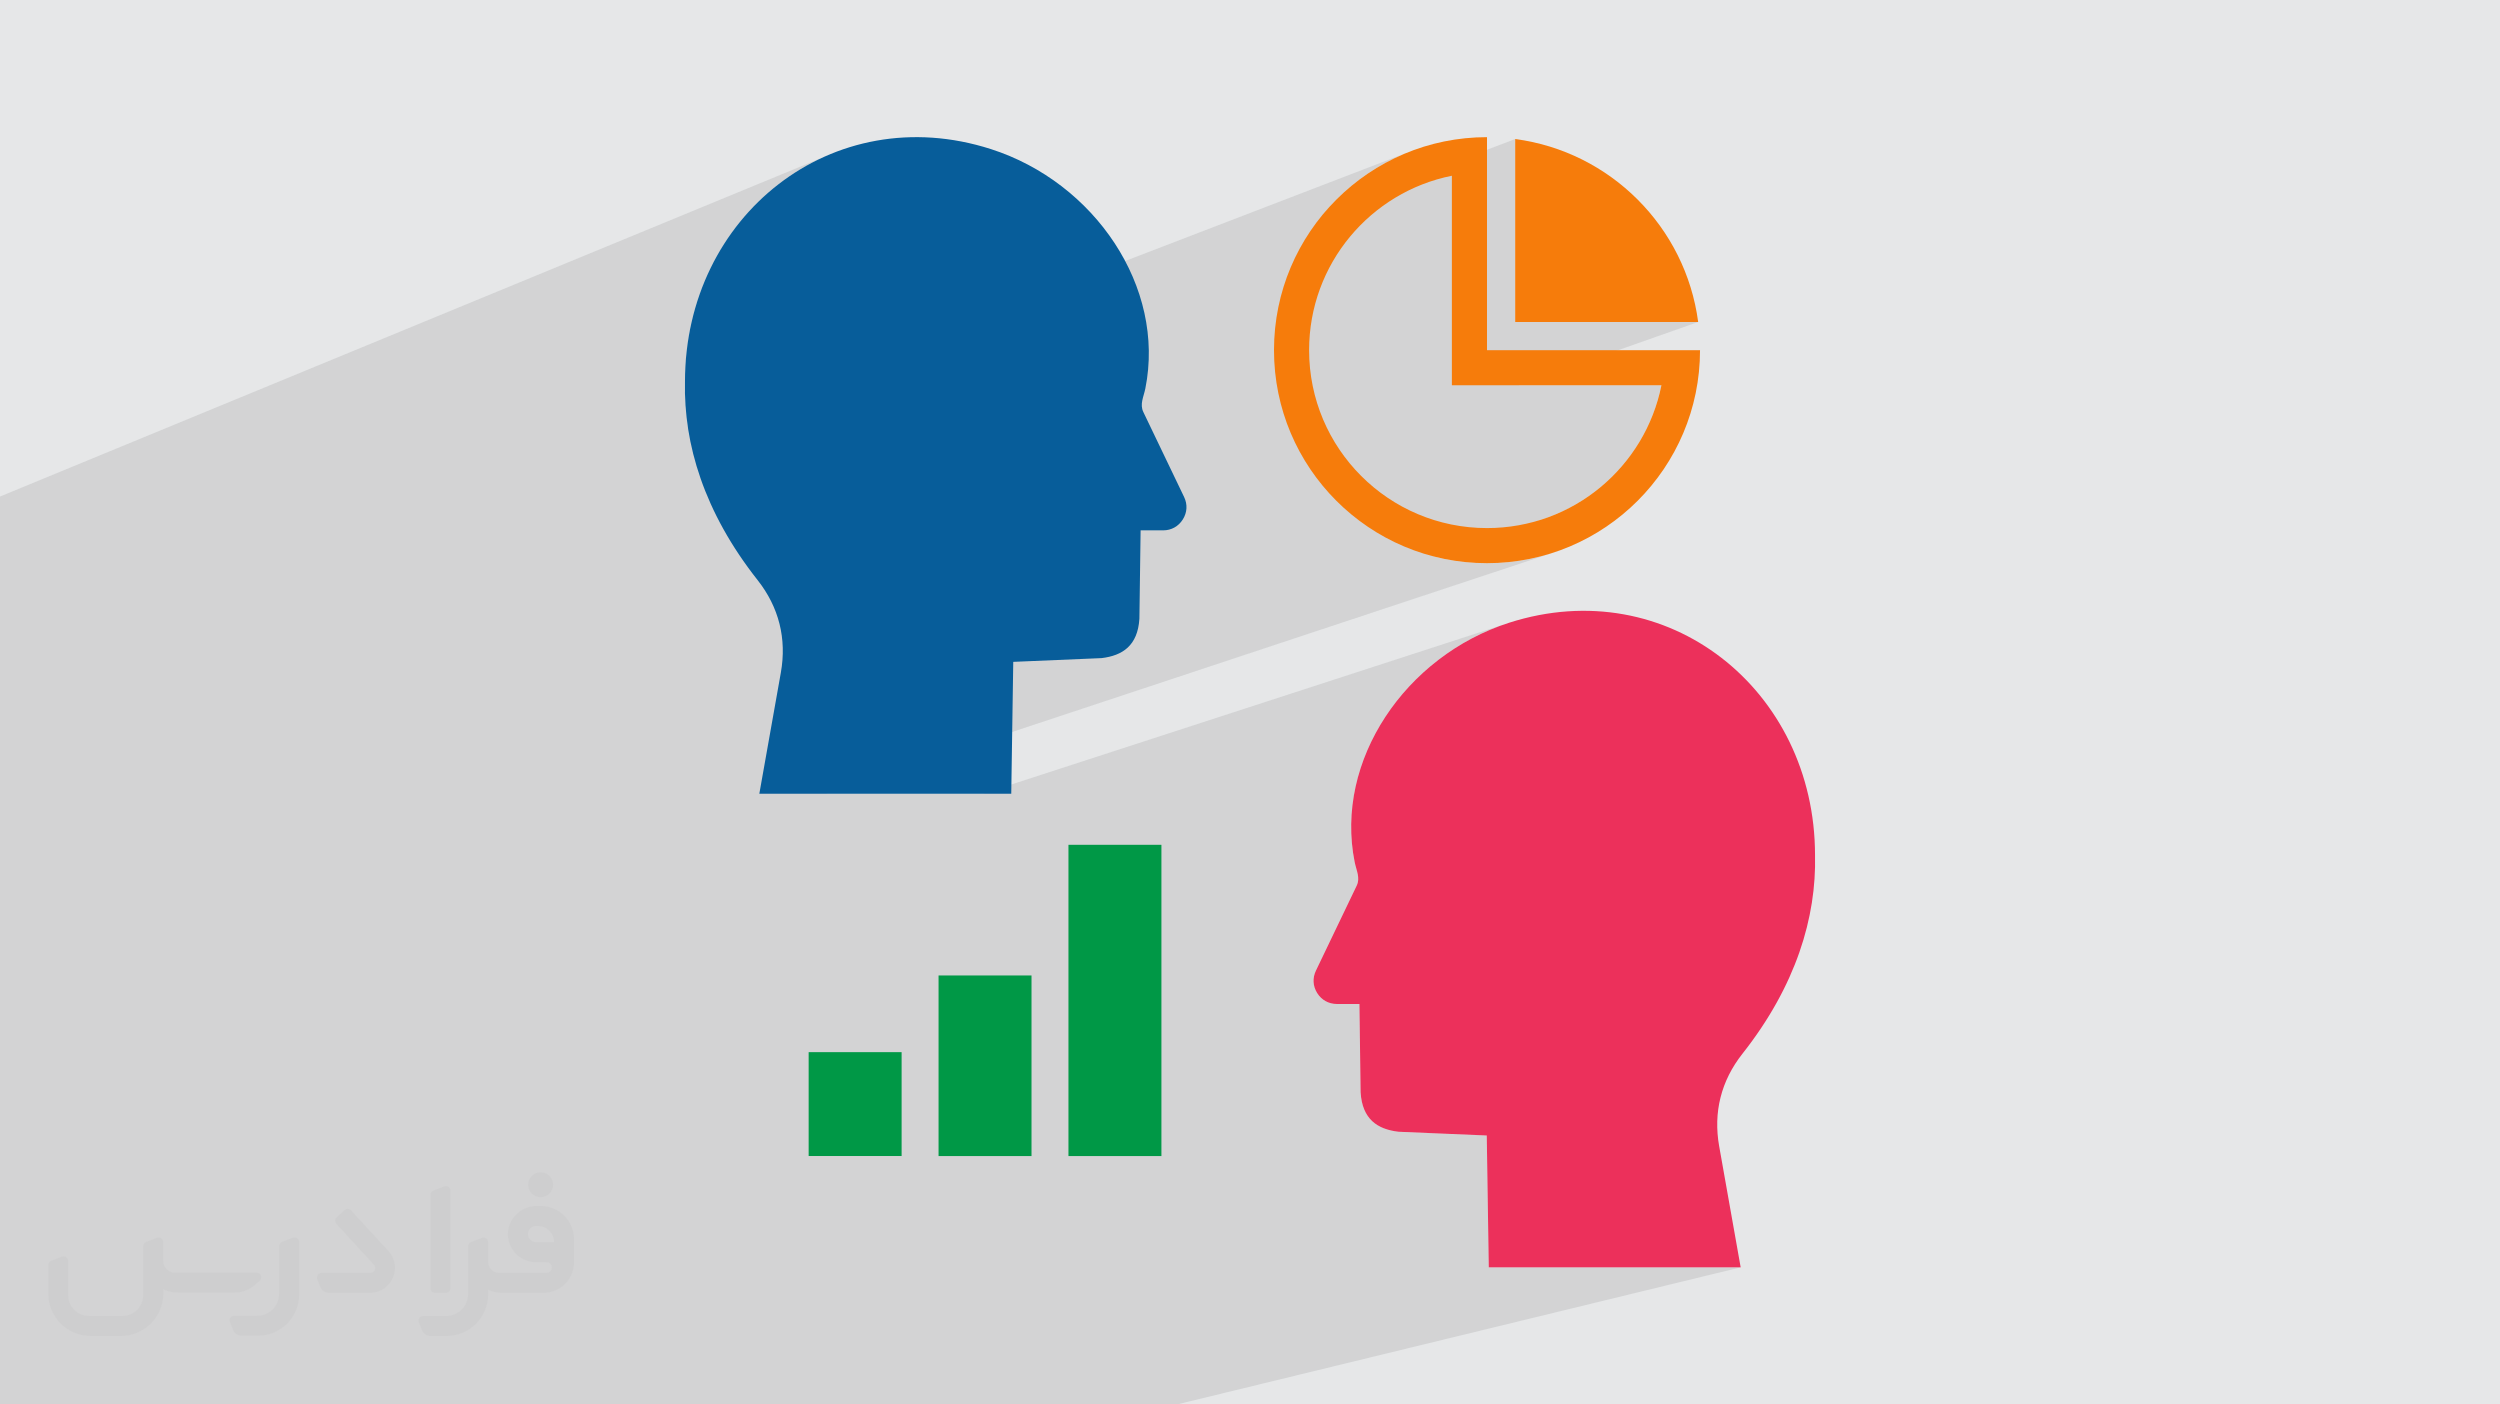 <?xml version="1.0" encoding="UTF-8"?>
<!DOCTYPE svg PUBLIC "-//W3C//DTD SVG 1.0//EN" "http://www.w3.org/TR/2001/REC-SVG-20010904/DTD/svg10.dtd">
<!-- Creator: CorelDRAW -->
<svg xmlns="http://www.w3.org/2000/svg" xml:space="preserve" width="94.192mm" height="52.917mm" version="1.0" style="shape-rendering:geometricPrecision; text-rendering:geometricPrecision; image-rendering:optimizeQuality; fill-rule:evenodd; clip-rule:evenodd"
viewBox="0 0 9404.92 5283.66"
 xmlns:xlink="http://www.w3.org/1999/xlink"
 xmlns:xodm="http://www.corel.com/coreldraw/odm/2003">
 <defs>
  <style type="text/css">
   <![CDATA[
    .fil3 {fill:#009846}
    .fil6 {fill:#075D9A}
    .fil5 {fill:#EC305B}
    .fil4 {fill:#F67C0B}
    .fil2 {fill:#373435;fill-rule:nonzero;fill-opacity:0.031}
    .fil1 {fill:#2B2A29;fill-opacity:0.102}
    .fil0 {fill:#E6E7E8}
   ]]>
  </style>
 </defs>
 <g id="Layer_x0020_1">
  <polygon class="fil0" points="-0,0 9404.92,0 9404.92,5283.66 -0,5283.66 "/>
  <polygon class="fil1" points="848.82,5283.66 645.03,5283.66 521.3,5283.66 210.23,5283.66 86.29,5283.66 -0,5283.66 -0,5236.94 -0,5219.32 -0,5216.62 -0,5164.17 -0,5091.67 -0,4868.69 -0,4861.03 -0,4784.73 -0,4743.28 -0,4445.21 -0,4217.75 -0,4187.55 -0,4015.58 -0,3980.08 -0,3940.64 -0,3901.41 -0,3876.47 -0,3871.59 -0,3786.06 -0,3615.05 -0,3554.84 -0,3554.83 -0,3530.53 -0,3525.9 -0,3500.42 -0,3461.68 -0,3388.45 -0,3262.01 -0,3212.98 -0,3075.26 -0,2734.48 -0,2726.45 -0,2695.19 -0,2608.69 -0,2442.03 -0,1867.92 3101.92,589.28 3056.42,611.28 3012.37,635.92 2969.87,663.11 2929.03,692.76 2889.92,724.8 2852.66,759.15 2817.32,795.72 2784.02,834.42 2752.83,875.18 2723.87,917.9 2697.21,962.52 2672.95,1008.95 2651.2,1057.1 2632.04,1106.89 2615.56,1158.25 2601.87,1211.07 2591.07,1265.29 2583.22,1320.82 2578.45,1377.58 2576.84,1435.49 2576.56,1457.4 2576.77,1479.47 2577.49,1501.67 2578.7,1523.99 2580.43,1546.44 2582.69,1569.01 2585.47,1591.7 2588.68,1613.75 5318.49,564.56 5282.1,578.9 5246.61,594.96 5212.05,612.65 5178.5,631.95 5145.99,652.8 5114.57,675.14 5084.3,698.93 5055.23,724.12 5027.4,750.65 5000.87,778.49 4986.76,794.77 5700.06,522.94 5700.06,1211.31 6388.42,1211.31 5712.47,1449.42 6250.19,1449.42 6243.84,1477.91 6236.28,1505.94 6227.56,1533.46 6217.71,1560.46 6206.73,1586.9 6194.67,1612.76 6181.56,1638 6167.42,1662.6 6152.3,1686.53 6136.19,1709.76 6119.14,1732.27 6101.18,1754.01 6082.33,1774.98 6062.63,1795.13 6042.1,1814.44 6020.77,1832.89 5998.68,1850.43 5975.84,1867.05 5952.29,1882.71 5928.05,1897.4 5903.14,1911.07 5877.62,1923.7 5851.49,1935.26 5824.79,1945.72 5797.55,1955.07 5389.27,2092.14 5393.74,2093.41 5432.52,2102.36 5471.98,2109.4 5512.09,2114.5 5552.78,2117.59 5594.02,2118.63 5635.26,2117.59 5675.96,2114.5 5716.07,2109.4 5755.53,2102.36 5794.3,2093.41 5832.32,2082.61 3106.99,2985.85 3698.05,2985.85 5677.35,2342.66 5641.12,2355.18 5605.64,2369.22 5570.98,2384.74 5537.15,2401.67 5504.2,2419.97 5472.18,2439.59 5441.11,2460.47 5411.06,2482.56 5382.05,2505.82 5354.12,2530.19 5327.32,2555.61 5301.68,2582.05 5277.26,2609.44 5254.08,2637.74 5232.18,2666.88 5211.62,2696.84 5192.42,2727.54 5174.63,2758.93 5158.29,2790.98 5143.44,2823.64 5130.12,2856.82 5118.37,2890.5 5108.24,2924.63 5099.75,2959.15 5092.96,2994.01 5087.9,3029.15 5084.61,3064.53 5083.14,3100.1 5083.52,3135.79 5085.8,3171.58 5090.01,3207.38 5096.2,3243.18 5098.95,3255 5102.09,3266.43 5105.16,3277.57 5107.71,3288.49 5109.29,3299.3 5109.45,3310.07 5107.75,3320.89 5103.71,3331.86 4950.4,3651.38 4946.08,3661.98 4943.19,3672.72 4941.7,3683.53 4941.62,3694.35 4942.94,3705.08 4945.64,3715.64 4949.74,3725.98 4955.21,3735.99 4961.87,3745.28 4969.42,3753.46 4977.78,3760.48 4986.9,3766.31 4996.7,3770.91 5007.1,3774.25 5018.04,3776.27 5029.47,3776.96 5114.09,3776.97 5118.55,4109.73 5120.32,4127.88 5123.23,4144.62 5127.25,4159.97 5132.31,4174.01 5138.4,4186.77 5145.47,4198.3 5153.48,4208.67 5162.37,4217.91 5172.13,4226.09 5182.7,4233.24 5194.06,4239.42 5206.14,4244.69 5218.91,4249.09 5232.34,4252.67 5246.38,4255.48 5261,4257.57 5593.09,4271.64 5600.67,4767.66 6548.31,4767.65 4426.75,5283.66 3539.84,5283.66 1786.47,5283.66 1447.56,5283.66 956.11,5283.66 "/>
  <g id="_1314741866208">
   <path class="fil2" d="M1125.4 4672.59l0 197.03c0,20.41 -3.74,40.82 -11.66,59.56 -7.92,18.74 -19.16,36.25 -33.74,50.4 -14.58,14.58 -31.65,25.82 -50.4,33.74 -18.74,7.92 -39.15,11.66 -59.56,11.66l-60.82 0c-7.08,0 -14.16,-2.08 -19.99,-6.25 -5.83,-4.16 -10.41,-9.58 -12.92,-16.25l-11.24 -29.16c-0.83,-2.5 -1.25,-5.41 -1.25,-8.33 0,-2.92 1.25,-5.42 2.92,-7.92 1.67,-2.5 3.74,-4.16 6.25,-5.41 2.5,-1.25 5.41,-2.09 7.91,-1.67l86.23 0c22.08,0 42.91,-8.75 58.73,-24.57 15.41,-15.42 24.15,-36.65 24.15,-58.73l0 -179.12c0,-3.33 1.26,-6.66 3.33,-9.58 2.09,-2.92 5,-5 7.92,-6.25l40.82 -15.83c2.5,-0.84 5.41,-1.25 8.33,-0.84 2.92,0.42 5.42,1.26 7.5,2.92 2.09,1.67 4.17,3.75 5.42,6.25 1.25,2.92 2.08,5.83 2.08,8.33z"/>
   <path class="fil2" d="M2033.88 4536.8l-15 0c-59.57,0 -109.13,48.73 -108.31,107.88 0.42,27.5 12.08,54.16 31.66,73.32 19.57,19.57 46.23,30.4 74.14,30.4l39.57 0c5.42,0 10.41,2.08 14.17,5.83 3.74,3.74 5.83,8.75 5.83,14.16 0,5.42 -2.09,10.41 -5.83,14.17 -3.75,3.74 -8.75,5.83 -14.17,5.83l-179.11 0c-10.83,0 -20.83,-4.58 -28.33,-12.08 -7.5,-7.5 -11.66,-17.91 -12.08,-28.33l0 -74.98c0,-2.92 -0.83,-5.41 -2.08,-7.92 -1.25,-2.5 -3.33,-4.57 -5.42,-6.24 -2.08,-1.67 -4.99,-2.51 -7.5,-2.92 -2.92,-0.42 -5.41,0 -8.33,0.83l-41.24 15.83c-2.92,1.25 -5.83,3.33 -7.92,6.25 -2.08,2.92 -2.92,6.25 -2.92,9.58l0 179.12c0,22.08 -8.75,43.32 -24.15,58.73 -15.42,15.42 -36.65,24.57 -58.73,24.57l-86.64 0.01c-2.92,0 -5.42,0.83 -7.92,2.08 -2.5,1.25 -4.58,3.33 -6.25,5.42 -1.66,2.5 -2.5,4.99 -2.92,7.5 -0.41,2.92 0,5.41 1.26,8.33l11.24 29.16c2.5,6.67 7.08,12.5 12.91,16.66 5.83,4.16 12.91,6.25 20,5.83l60.81 0c41.24,0 80.81,-16.25 109.97,-45.82 29.16,-29.16 45.81,-68.74 45.81,-109.97l0 -18.32c15.84,7.91 33.33,12.08 50.82,12.08l157.03 0c30.41,0 59.99,-12.08 81.65,-33.74 21.66,-21.67 33.74,-50.82 33.74,-81.65l0 -85.81c0,-33.32 -13.33,-65.39 -36.65,-89.14 -23.74,-23.74 -55.82,-36.65 -89.14,-36.65zm50.39 136.2l-66.64 0c-7.92,0 -15.42,-2.5 -21.25,-7.91 -5.83,-5.42 -9.59,-12.5 -10.41,-20.42 0,-4.16 0.42,-8.75 2.08,-12.91 1.67,-4.16 3.75,-7.91 6.67,-10.82 5.83,-5.42 13.75,-8.76 21.66,-8.76l7.09 0c16.25,0 31.65,6.25 42.9,17.91 11.66,11.25 17.91,26.66 17.91,42.91z"/>
   <path class="fil2" d="M1694.39 4478.9l0 367.39c0,2.08 -0.42,4.57 -1.25,6.66 -0.84,2.09 -2.09,4.16 -3.75,5.83 -1.67,1.67 -3.33,2.92 -5.41,3.74 -2.09,0.84 -4.16,1.26 -6.67,1.26l-40.82 0c-2.08,0 -4.58,-0.42 -6.66,-1.26 -2.09,-0.83 -4.16,-2.08 -5.42,-3.74 -1.66,-1.67 -2.92,-3.74 -3.74,-5.83 -0.83,-2.09 -1.25,-4.58 -1.25,-6.66l0 -351.57c0,-3.32 0.83,-6.66 2.92,-9.58 2.08,-2.92 4.58,-5 7.91,-6.25l40.83 -15.83c2.5,-0.84 5.41,-1.25 8.33,-1.25 2.92,0.41 5.41,1.25 7.5,2.92 2.5,1.66 4.16,3.74 5.41,6.24 1.25,2.09 2.09,5 2.09,7.92z"/>
   <path class="fil2" d="M1391.56 4863.79l-153.7 0c-7.08,0 -14.17,-2.09 -20,-6.25 -5.83,-4.16 -10.41,-9.99 -13.33,-16.66l-11.24 -28.74c-0.83,-2.51 -1.25,-5.42 -0.83,-8.34 0.41,-2.92 1.25,-5.41 2.92,-7.91 1.66,-2.51 3.74,-4.16 6.24,-5.42 2.51,-1.25 5.42,-2.08 7.92,-2.08l184.11 0c3.33,0 6.66,-1.25 9.58,-2.92 2.93,-2.09 5,-4.58 6.67,-7.92 1.25,-3.33 1.67,-6.66 1.25,-9.99 -0.42,-3.33 -2.08,-6.67 -4.16,-9.17l-141.63 -154.12c-2.92,-3.33 -4.58,-7.92 -4.58,-12.5 0,-4.58 2.09,-8.75 5.83,-12.08l29.58 -27.49c3.33,-2.92 7.92,-4.58 12.5,-4.58 4.58,0.42 8.75,2.09 12.08,5.83l140.37 152.87c55.41,59.57 12.5,157.46 -69.56,157.46z"/>
   <path class="fil2" d="M977.53 4817.97l-20 17.07c-20.83,17.91 -47.49,27.91 -74.98,27.91l-211.19 0c-19.57,0 -39.15,-4.16 -57.06,-12.49l0 16.25c0,20.82 -4.16,41.65 -12.08,60.81 -7.91,19.16 -19.57,36.65 -34.57,51.65 -14.58,14.58 -32.07,26.24 -51.65,34.58 -19.16,7.91 -39.99,12.07 -60.82,12.07l-114.55 0.01c-20.83,0 -41.66,-4.17 -60.82,-12.08 -19.16,-7.92 -36.65,-19.58 -51.65,-34.58 -14.58,-14.58 -26.24,-32.07 -34.57,-51.65 -7.92,-19.16 -12.08,-39.98 -12.08,-60.81l0 -107.89c0,-3.33 1.25,-6.66 2.92,-9.58 2.09,-2.92 4.58,-5 7.92,-6.25l40.82 -15.83c2.5,-0.84 5.41,-1.26 8.33,-0.84 2.92,0.42 5.42,1.25 7.5,2.92 2.09,1.67 4.16,3.75 5.42,6.25 1.25,2.5 2.08,5 2.08,7.92l0 128.71c0,20.83 8.34,40.82 22.92,55.41 14.58,14.58 34.57,22.91 55.4,22.91l125.79 0c20.83,0 40.41,-8.34 54.99,-22.92 14.58,-14.58 22.92,-34.57 22.92,-55.4l0 -184.11c0,-3.33 1.25,-6.67 2.92,-9.59 2.08,-2.92 4.57,-4.99 7.91,-6.24l40.82 -15.84c2.51,-0.83 5.42,-1.25 8.34,-0.83 2.92,0.42 5.41,1.25 7.91,2.92 2.51,1.67 4.17,3.74 5.42,6.25 1.25,2.5 2.08,5.41 2.08,7.91l0 70.4c0,11.66 4.58,23.32 12.92,31.65 8.33,8.34 19.57,13.33 31.65,13.33l307.4 0c3.33,0 7.09,0.84 9.59,2.92 2.92,2.09 5,5 6.25,7.92 1.25,3.33 1.25,6.66 0.41,10.41 0,3.74 -2.08,6.66 -4.57,8.75z"/>
   <path class="fil2" d="M2033.88 4503.89c25.82,0 47.07,-21.25 47.07,-47.07 0,-25.83 -21.25,-47.07 -47.07,-47.07 -25.83,0 -47.08,21.24 -47.08,47.07 0,25.82 21.25,47.07 47.08,47.07z"/>
  </g>
  <g id="_1314741873216">
   <polygon class="fil3" points="3042.12,3958.14 3391.82,3958.14 3391.82,4348.89 3042.12,4348.89 "/>
   <polygon class="fil3" points="3530.81,3669.78 3880.52,3669.78 3880.52,4348.96 3530.81,4348.98 "/>
   <polygon class="fil3" points="4019.49,3178.06 4369.21,3178.06 4369.21,4348.96 4019.49,4348.98 "/>
   <path class="fil4" d="M6395.45 1317.37c0,442.58 -358.82,801.31 -801.4,801.31 -442.59,0 -801.31,-358.73 -801.31,-801.31 0,-442.59 358.72,-801.4 801.31,-801.4l0 801.4 801.4 0zm-145.23 132.09l-788.33 0 0 -788.33c-306.3,61.35 -537.08,331.83 -537.08,656.25 0,369.59 299.65,669.24 669.24,669.24 324.42,0 594.88,-230.78 656.17,-537.16z"/>
   <path class="fil4" d="M5700.09 522.98c357.79,47.28 641.08,330.57 688.36,688.37l-688.36 0 0 -688.37z"/>
   <path class="fil5" d="M6467.51 4312.3l80.83 455.39 -947.64 0.01 -7.58 -496.02 -332.1 -14.07c-79.39,-9.36 -136.11,-47.12 -142.44,-147.85l-4.46 -332.76 -84.62 -0.01c-31.02,0 -57.73,-14.76 -74.26,-40.97 -16.44,-26.21 -18.2,-56.64 -4.81,-84.61l153.32 -319.53c14.25,-29.51 -1.09,-56.56 -7.51,-88.68 -76.69,-381.48 190.74,-775.27 581.15,-900.52 595.15,-190.9 1150.68,251.17 1150.68,874.73 5.56,232.97 -71.22,490.89 -273.18,746.86 -80.24,101.73 -110.07,220.41 -87.41,348.01l0.03 0z"/>
   <path class="fil6" d="M2937.52 2530.41l-80.92 455.48 947.72 0 7.51 -496.02 332.1 -14.07c79.39,-9.45 136.11,-47.21 142.44,-147.93l4.55 -332.68 84.61 0c31.02,0 57.64,-14.76 74.17,-41.06 16.52,-26.21 18.29,-56.64 4.81,-84.54l-153.32 -319.53c-14.17,-29.5 1.09,-56.64 7.58,-88.67 76.62,-381.48 -190.83,-775.35 -581.24,-900.61 -595.06,-190.83 -1150.67,251.26 -1150.67,874.73 -5.56,233.05 71.31,490.89 273.25,746.86 80.24,101.82 110.08,220.41 87.41,348.01l0 0.01z"/>
  </g>
 </g>
</svg>
